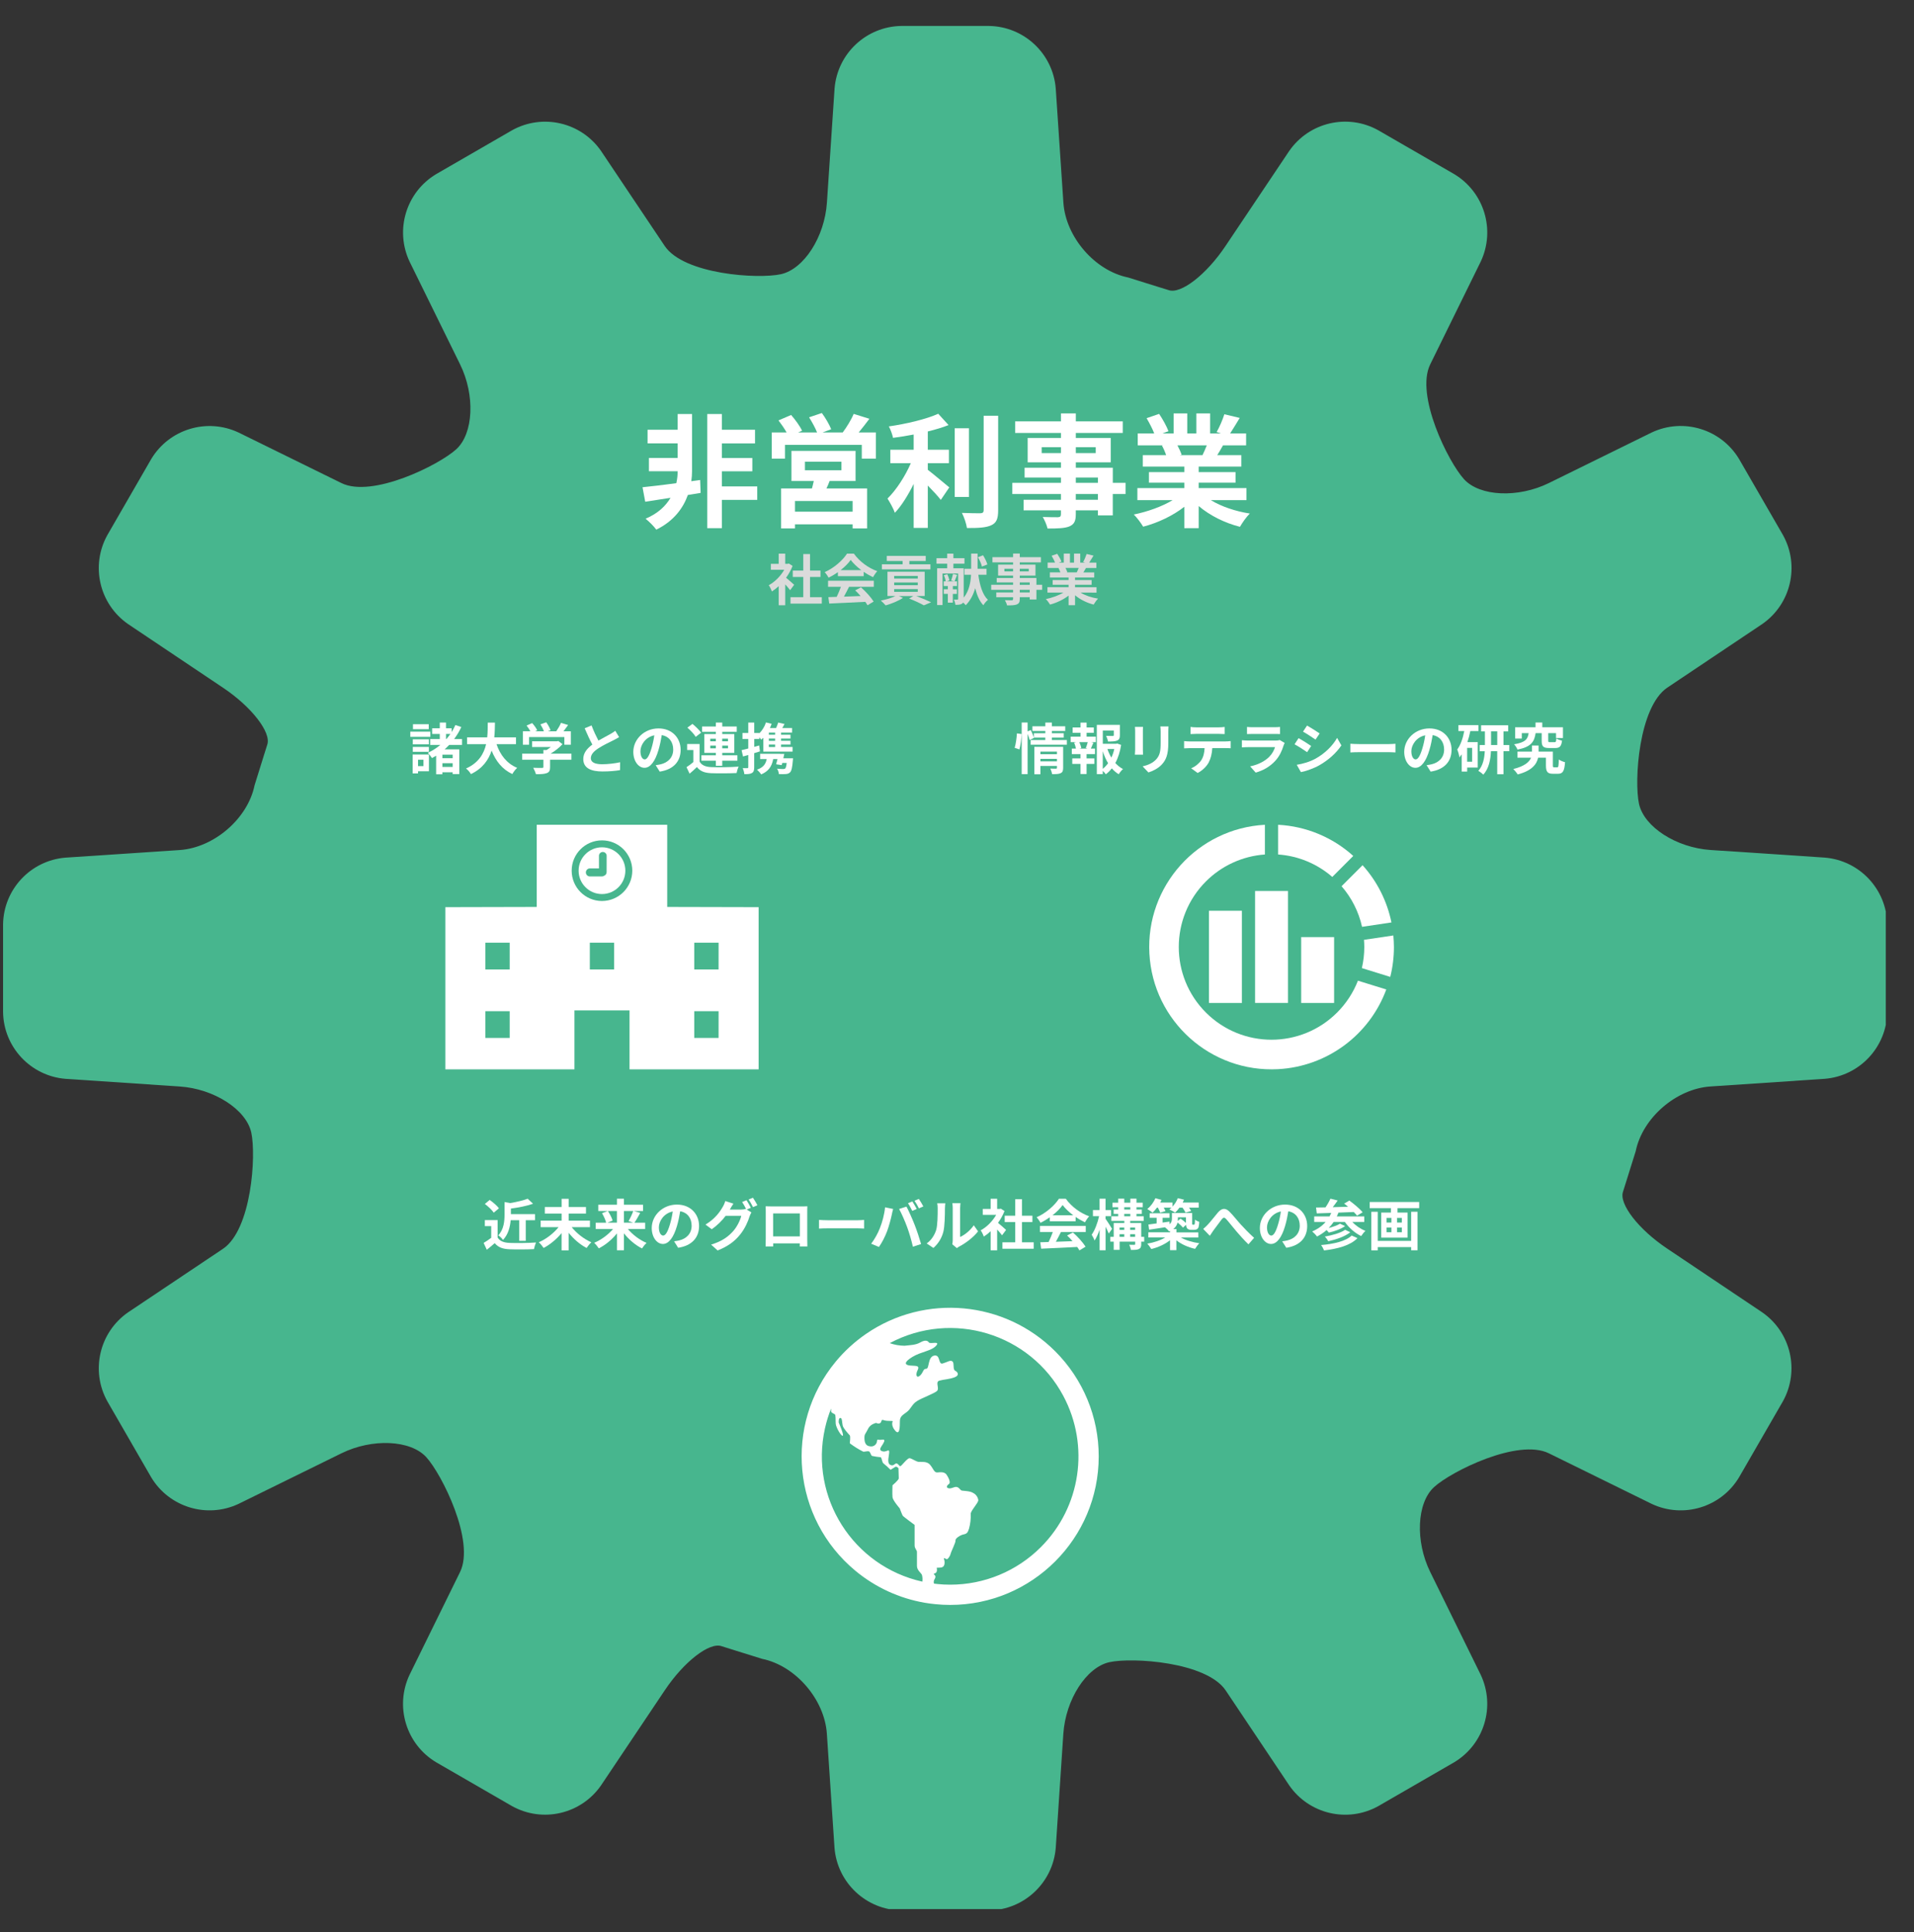 <?xml version="1.0" encoding="utf-8"?>
<!-- Generator: Adobe Illustrator 26.0.3, SVG Export Plug-In . SVG Version: 6.00 Build 0)  -->
<svg version="1.1" id="レイヤー_1" xmlns="http://www.w3.org/2000/svg" xmlns:xlink="http://www.w3.org/1999/xlink" x="0px"
	 y="0px" viewBox="0 0 623.18 628.95" style="enable-background:new 0 0 623.18 628.95;" xml:space="preserve">
<rect x="0" y="0" width="623.18" height="628.95" fill="#333333" stroke="none"/>
<style type="text/css">
	.st0{clip-path:url(#SVGID_00000137853835061954933090000002656924339033301417_);}
	.st1{fill:#47B68E;}
	.st2{enable-background:new    ;}
	.st3{fill:#FFFFFF;}
	.st4{fill:#DBDBDB;}
	.st5{clip-path:url(#SVGID_00000142143050203842112980000017363794558607756966_);}
	.st6{clip-path:url(#SVGID_00000007387810415293160960000009432688970477633210_);}
	.st7{clip-path:url(#SVGID_00000038408486772723273050000018075092149292752037_);}
</style>
<g id="グループ_131">
	<g>
		<defs>
			<rect id="SVGID_1_" x="1" y="8.45" width="613" height="613"/>
		</defs>
		<clipPath id="SVGID_00000061444611653075901810000018308413898769107117_">
			<use xlink:href="#SVGID_1_"  style="overflow:visible;"/>
		</clipPath>
		<g id="グループ_129" style="clip-path:url(#SVGID_00000061444611653075901810000018308413898769107117_);">
			<path id="パス_539" class="st1" d="M532.57,374.75c2.21-10.86,13.18-20.35,24.38-21.08l37.18-2.49
				c11.36-0.93,20.16-10.34,20.33-21.74v-28.53c-0.17-11.4-8.97-20.8-20.33-21.74l-37.14-2.47c-11.2-0.75-21.68-7.49-23.34-15
				c-1.65-7.49-0.09-31.6,9.21-37.86l30.91-20.7c9.36-6.49,12.28-19.02,6.74-28.98l-14.27-24.71c-5.86-9.78-18.19-13.53-28.49-8.65
				l-33.44,16.44c-10.04,4.94-22.5,4.38-27.63-1.24c-5.15-5.62-15.95-27.37-11.01-37.4l16.44-33.44
				c4.87-10.31,1.13-22.63-8.65-28.49L448.74,42.4c-9.96-5.54-22.49-2.62-28.98,6.74l-20.74,30.93
				c-6.23,9.32-14.58,15.8-18.55,14.36l-3.69-1.14l-9.47-2.96c-10.86-2.21-20.33-13.2-21.08-24.37l-2.49-37.18
				c-0.93-11.36-10.34-20.16-21.74-20.33h-28.53c-11.4,0.17-20.8,8.97-21.74,20.33l-2.49,37.14c-0.73,11.2-7.49,21.68-14.98,23.34
				c-7.49,1.65-31.6,0.09-37.85-9.21L195.7,49.15c-6.49-9.36-19.02-12.28-28.98-6.74l-24.71,14.27
				c-9.78,5.86-13.52,18.18-8.65,28.49l16.44,33.44c4.94,10.04,4.38,22.49-1.24,27.63c-5.63,5.15-27.37,15.95-37.4,11.01
				L77.7,140.81c-10.3-4.87-22.62-1.13-28.48,8.65l-14.26,24.71c-5.54,9.96-2.62,22.49,6.74,28.98l30.93,20.73
				c9.32,6.23,15.78,14.6,14.38,18.55l-1.16,3.69l-2.96,9.49c-2.21,10.86-13.2,20.33-24.38,21.1l-37.18,2.47
				C9.97,280.1,1.16,289.51,1,300.91v28.54c0.16,11.4,8.97,20.81,20.33,21.74l37.14,2.49c11.2,0.73,21.68,7.47,23.34,14.98
				c1.65,7.49,0.09,31.6-9.21,37.86L41.7,427.2c-9.36,6.49-12.28,19.02-6.74,28.98l14.26,24.71c5.86,9.77,18.17,13.51,28.47,8.65
				l33.46-16.44c10.04-4.94,22.49-4.38,27.63,1.23c5.13,5.62,15.95,27.37,11.01,37.4l-16.44,33.45c-4.87,10.3-1.13,22.62,8.65,28.48
				l24.71,14.27c9.96,5.54,22.49,2.62,28.98-6.74l20.74-30.93c6.22-9.32,14.57-15.8,18.53-14.38l3.69,1.16l9.49,2.96
				c10.86,2.21,20.33,13.18,21.08,24.38l2.49,37.18c0.93,11.36,10.34,20.16,21.74,20.33H322c11.4-0.17,20.8-8.97,21.74-20.33
				l2.47-37.14c0.75-11.2,7.49-21.68,15-23.34c7.49-1.65,31.6-0.09,37.86,9.19l20.7,30.93c6.49,9.36,19.02,12.28,28.98,6.74
				l24.71-14.27c9.77-5.86,13.51-18.17,8.65-28.48l-16.44-33.46c-4.94-10.04-4.38-22.48,1.23-27.63s27.37-15.95,37.4-11.01
				l33.44,16.44c10.31,4.88,22.64,1.13,28.49-8.65l14.26-24.71c5.54-9.96,2.62-22.49-6.74-28.98l-30.93-20.74
				c-9.32-6.22-15.78-14.58-14.38-18.53l1.16-3.69L532.57,374.75z"/>
		</g>
	</g>
</g>
<g class="st2">
	<path class="st3" d="M140.11,239.86h-6.52v-1.69h6.52V239.86z M139.66,251.06h-3.55v0.7h-1.76v-6.14h5.31V251.06z M139.64,242.31
		h-5.24v-1.64h5.24V242.31z M134.4,243.14h5.24v1.6h-5.24V243.14z M139.59,237.37h-5.13v-1.62h5.13V237.37z M136.11,247.31v2.07
		h1.76v-2.07H136.11z M146.25,242.49c-0.47,0.5-0.97,0.99-1.48,1.44h4.77v8.05h-2.16v-0.58h-3.35v0.65H142V246
		c-0.45,0.27-0.9,0.54-1.35,0.77c-0.27-0.43-0.95-1.28-1.35-1.71c1.48-0.67,2.84-1.55,4.07-2.57h-3.31v-1.91h3.13v-1.66h-2.48v-1.85
		h2.48v-1.85h2.02v1.85h1.84v1.24c0.47-0.72,0.86-1.49,1.22-2.29l1.93,0.65c-0.65,1.4-1.44,2.7-2.34,3.91h2.57v1.91H146.25z
		 M147.39,245.67h-3.35v1.15h3.35V245.67z M147.39,249.65v-1.21h-3.35v1.21H147.39z M145.21,240.58h0.13
		c0.47-0.52,0.9-1.08,1.3-1.66h-1.42V240.58z"/>
	<path class="st3" d="M161.66,242.24c1.19,3.51,3.37,6.34,6.73,7.71c-0.54,0.45-1.24,1.4-1.58,2.02c-3.26-1.53-5.35-4.16-6.75-7.63
		c-0.97,3.01-2.92,5.82-6.73,7.65c-0.34-0.59-0.97-1.37-1.6-1.82c4.12-1.84,5.83-4.83,6.54-7.92h-6.19v-2.21h6.55
		c0.18-1.69,0.16-3.33,0.18-4.81h2.34c-0.02,1.48-0.04,3.13-0.22,4.81H168v2.21H161.66z"/>
	<path class="st3" d="M186.03,247.31h-6.93v2.39c0,1.12-0.23,1.67-1.12,1.98c-0.85,0.31-1.96,0.34-3.49,0.34
		c-0.14-0.61-0.56-1.51-0.88-2.09c1.15,0.05,2.48,0.05,2.84,0.04c0.38,0,0.47-0.07,0.47-0.32v-2.34h-6.91v-1.98h6.91v-1.17h1.03
		c0.47-0.29,0.95-0.63,1.39-0.99h-6.1v-1.85h8.08l0.47-0.11l1.35,1.04c-1.01,1.1-2.41,2.23-3.87,3.08h6.77V247.31z M172.26,242.42
		h-2.02v-4.38h2.45c-0.32-0.59-0.81-1.3-1.24-1.85l1.82-0.81c0.63,0.7,1.35,1.66,1.64,2.36l-0.65,0.31h2.83
		c-0.25-0.7-0.7-1.57-1.13-2.25l1.89-0.68c0.58,0.77,1.17,1.87,1.4,2.59l-0.86,0.34h2.72c0.59-0.85,1.21-1.89,1.55-2.74l2.32,0.7
		c-0.49,0.7-1.01,1.4-1.51,2.04h2.39v4.38h-2.11v-2.49h-11.49V242.42z"/>
</g>
<g class="st2">
	<path class="st3" d="M201.58,239.97c-0.54,0.32-1.12,0.63-1.76,0.96c-1.12,0.56-3.35,1.6-4.97,2.65c-1.49,0.97-2.48,2-2.48,3.24
		c0,1.28,1.24,1.96,3.71,1.96c1.84,0,4.25-0.29,5.83-0.65l-0.04,2.57c-1.51,0.25-3.4,0.43-5.73,0.43c-3.55,0-6.23-0.99-6.23-4.05
		c0-1.98,1.24-3.44,2.95-4.7c-0.83-1.53-1.69-3.42-2.5-5.31l2.25-0.92c0.68,1.85,1.51,3.56,2.23,4.93c1.46-0.85,3.01-1.64,3.85-2.11
		c0.67-0.4,1.19-0.7,1.64-1.08L201.58,239.97z"/>
	<path class="st3" d="M213.48,249.08c0.68-0.09,1.19-0.18,1.66-0.29c2.29-0.54,4.05-2.18,4.05-4.77c0-2.47-1.33-4.3-3.73-4.72
		c-0.25,1.51-0.56,3.17-1.06,4.84c-1.06,3.6-2.61,5.8-4.56,5.8c-1.96,0-3.64-2.18-3.64-5.19c0-4.11,3.58-7.63,8.21-7.63
		c4.41,0,7.2,3.08,7.2,6.97c0,3.75-2.3,6.41-6.81,7.09L213.48,249.08z M212.09,243.68c0.41-1.31,0.74-2.85,0.95-4.32
		c-2.95,0.61-4.52,3.21-4.52,5.17c0,1.8,0.72,2.68,1.39,2.68C210.65,247.21,211.37,246.09,212.09,243.68z"/>
</g>
<g class="st2">
	<path class="st3" d="M227.79,247.93c0.7,1.21,1.96,1.71,3.8,1.78c2.16,0.09,6.41,0.04,8.9-0.16c-0.25,0.5-0.56,1.49-0.67,2.09
		c-2.23,0.11-6.05,0.14-8.25,0.05c-2.14-0.09-3.58-0.61-4.66-2c-0.72,0.7-1.46,1.39-2.38,2.16l-1.01-2.12
		c0.7-0.45,1.51-1.04,2.23-1.66v-3.92h-2.02v-1.96h4.05V247.93z M226.51,239.86c-0.5-0.88-1.69-2.12-2.7-2.99l1.64-1.22
		c1.01,0.81,2.25,2,2.83,2.86L226.51,239.86z M233.07,247.62h-4.7v-1.75h4.7v-0.79h-3.76v-6.12h3.76v-0.74h-4.48v-1.73h4.48v-1.28
		h2.09v1.28h4.72v1.73h-4.72v0.74h3.92v6.12h-3.92v0.79h4.93v1.75h-4.93v1.67h-2.09V247.62z M231.25,241.32h1.82v-0.86h-1.82V241.32
		z M233.07,243.6v-0.9h-1.82v0.9H233.07z M235.15,240.45v0.86h1.87v-0.86H235.15z M237.03,242.7h-1.87v0.9h1.87V242.7z"/>
	<path class="st3" d="M247.43,244.59c-0.61,0.2-1.24,0.4-1.87,0.58v4.57c0,0.99-0.16,1.53-0.7,1.87c-0.56,0.34-1.31,0.41-2.5,0.4
		c-0.05-0.52-0.29-1.4-0.52-1.98c0.63,0.04,1.26,0.04,1.48,0.02c0.22,0,0.31-0.07,0.31-0.31v-3.98c-0.59,0.18-1.17,0.34-1.71,0.49
		l-0.47-2.05c0.61-0.14,1.37-0.32,2.18-0.54v-3.1h-1.89v-1.96h1.89v-3.38h1.94v3.38h1.64v0.14c0.95-0.96,1.75-2.21,2.18-3.57
		l1.84,0.45c-0.16,0.47-0.34,0.92-0.56,1.37h2.02c0.27-0.59,0.52-1.26,0.68-1.78l2.07,0.47c-0.25,0.45-0.5,0.9-0.74,1.31h3.19v1.48
		h-3.58v0.7h3.06v1.24h-3.06v0.74h3.06v1.22h-3.06v0.79h3.75v1.5h-9.54v-4.5c-0.22,0.22-0.43,0.43-0.65,0.61
		c-0.14-0.2-0.4-0.49-0.65-0.77v0.56h-1.64v2.56l1.6-0.45L247.43,244.59z M258.21,246.83c0,0-0.02,0.49-0.07,0.76
		c-0.18,2.27-0.43,3.35-0.9,3.82c-0.4,0.38-0.81,0.52-1.39,0.56c-0.49,0.05-1.37,0.05-2.25,0.02c-0.04-0.56-0.27-1.28-0.59-1.76
		c0.83,0.09,1.64,0.11,2,0.11c0.29,0,0.49-0.04,0.63-0.16c0.22-0.2,0.38-0.74,0.5-1.82h-1.44c-0.05,0.25-0.13,0.49-0.18,0.7
		l-1.82-0.27c0.14-0.49,0.31-1.08,0.45-1.69h-1.4c-0.47,2.54-1.66,4.03-3.92,4.99c-0.23-0.41-0.94-1.19-1.35-1.55
		c1.85-0.63,2.83-1.69,3.15-3.44h-2.14v-1.71h6.5v0.02h1.37c-0.09,0.47-0.2,0.95-0.31,1.44H258.21z M252.38,238.47h-2.05v0.7h2.05
		V238.47z M252.38,240.42h-2.05v0.74h2.05V240.42z M252.38,242.38h-2.05v0.79h2.05V242.38z"/>
</g>
<g class="st2">
	<path class="st3" d="M330.36,243.44c0.38-1.22,0.65-3.24,0.74-4.7l1.51,0.2c-0.04,1.5-0.32,3.64-0.7,5.02L330.36,243.44z
		 M347.36,240.89v1.53h-11.79v-1.53h4.77v-0.77h-3.73l0.04,0.09l-1.4,0.68c-0.13-0.52-0.38-1.28-0.67-1.98V252h-1.93v-16.8h1.93
		v2.88l1.03-0.43c0.38,0.77,0.79,1.78,1.01,2.45v-1.42h3.73v-0.72h-4.21v-1.53h4.21v-1.22h2.12v1.22h4.36v1.53h-4.36v0.72h3.87v1.44
		h-3.87v0.77H347.36z M346.15,249.96c0,0.94-0.18,1.44-0.83,1.73c-0.63,0.31-1.53,0.31-2.77,0.31c-0.07-0.52-0.32-1.3-0.58-1.82
		c0.74,0.05,1.58,0.04,1.82,0.04c0.25,0,0.34-0.07,0.34-0.29v-0.59h-5.38v2.7h-1.98v-8.93h9.38V249.96z M338.75,244.67v0.85h5.38
		v-0.85H338.75z M344.13,247.85v-0.83h-5.38v0.83H344.13z"/>
	<path class="st3" d="M353.78,239.8h3.01v1.8h-1.49l0.7,0.18c-0.31,0.67-0.58,1.37-0.83,1.91h1.35v1.8h-2.74v1.39h2.54v1.8h-2.54
		v3.28h-1.98v-3.28h-2.68v-1.8h2.68v-1.39h-2.83v-1.8h1.35c-0.11-0.58-0.34-1.33-0.59-1.93l0.65-0.16h-1.78v-1.8h3.21v-1.24h-2.57
		v-1.76h2.57v-1.57h1.98v1.57h2.34v1.76h-2.34V239.8z M353.53,243.53c0.2-0.54,0.47-1.31,0.63-1.93h-2.74
		c0.31,0.65,0.56,1.42,0.63,1.93l-0.58,0.16h2.63L353.53,243.53z M365.03,242.49c-0.34,2.18-0.97,4.2-1.89,5.89
		c0.74,0.81,1.57,1.49,2.5,1.96c-0.47,0.4-1.08,1.15-1.39,1.69c-0.85-0.5-1.58-1.15-2.25-1.91c-0.58,0.74-1.22,1.39-1.96,1.93
		c-0.23-0.36-0.61-0.77-0.99-1.12V252h-1.94v-16.04h7.51v3.38c0,0.92-0.2,1.44-0.9,1.73c-0.68,0.29-1.66,0.31-2.97,0.31
		c-0.09-0.58-0.36-1.31-0.61-1.84c0.88,0.04,1.87,0.04,2.14,0.04c0.27-0.02,0.36-0.07,0.36-0.27v-1.48h-3.58v4.3h4.34l0.36-0.09
		L365.03,242.49z M359.05,250.28c0.65-0.52,1.22-1.13,1.73-1.84c-0.7-1.15-1.28-2.47-1.73-3.89V250.28z M360.57,243.82
		c0.32,0.99,0.76,1.93,1.28,2.79c0.41-0.86,0.74-1.82,0.95-2.79H360.57z"/>
</g>
<g class="st2">
	<path class="st3" d="M372.16,236.64c-0.04,0.4-0.05,0.79-0.05,1.37v6.09c0,0.45,0.02,1.15,0.05,1.57h-2.66
		c0.02-0.34,0.09-1.04,0.09-1.58V238c0-0.34-0.02-0.97-0.07-1.37H372.16z M380.46,236.47c-0.04,0.5-0.07,1.08-0.07,1.8v3.57
		c0,3.87-0.76,5.53-2.09,7c-1.19,1.31-3.06,2.2-4.38,2.61l-1.89-1.98c1.8-0.41,3.31-1.1,4.41-2.27c1.22-1.35,1.46-2.7,1.46-5.51
		v-3.42c0-0.72-0.04-1.3-0.11-1.8H380.46z"/>
	<path class="st3" d="M399.05,241.35c0.38,0,1.15-0.04,1.64-0.11v2.34c-0.45-0.04-1.13-0.05-1.64-0.05h-4.34
		c-0.11,1.85-0.5,3.37-1.15,4.63c-0.63,1.24-2.02,2.65-3.62,3.46l-2.11-1.53c1.28-0.49,2.54-1.53,3.26-2.57
		c0.74-1.12,1.04-2.47,1.12-3.98h-4.95c-0.52,0-1.22,0.04-1.73,0.07v-2.36c0.54,0.05,1.17,0.11,1.73,0.11H399.05z M389.56,238.89
		c-0.63,0-1.39,0.04-1.93,0.07v-2.32c0.58,0.09,1.31,0.13,1.91,0.13h7.24c0.61,0,1.33-0.04,1.95-0.13v2.32
		c-0.63-0.04-1.31-0.07-1.95-0.07H389.56z"/>
	<path class="st3" d="M418.28,241.86c-0.13,0.23-0.27,0.56-0.34,0.76c-0.54,1.75-1.31,3.49-2.67,4.99
		c-1.82,2.02-4.12,3.24-6.43,3.89l-1.8-2.03c2.72-0.56,4.88-1.75,6.25-3.15c0.97-0.99,1.53-2.11,1.85-3.11h-8.7
		c-0.43,0-1.33,0.02-2.09,0.09v-2.34c0.76,0.07,1.53,0.11,2.09,0.11h8.91c0.58,0,1.06-0.07,1.31-0.18L418.28,241.86z M406.01,236.64
		c0.5,0.07,1.26,0.09,1.87,0.09h6.93c0.56,0,1.44-0.02,1.95-0.09v2.32c-0.49-0.04-1.33-0.05-1.98-0.05h-6.9
		c-0.58,0-1.35,0.02-1.87,0.05V236.64z"/>
	<path class="st3" d="M426.9,242.83l-1.31,2.02c-1.03-0.7-2.88-1.93-4.1-2.56l1.31-2C424,240.94,425.98,242.18,426.9,242.83z
		 M428.35,246.95c3.06-1.71,5.56-4.18,7-6.75l1.39,2.45c-1.67,2.48-4.21,4.77-7.17,6.46c-1.84,1.04-4.41,1.94-6.01,2.23l-1.35-2.38
		C424.23,248.63,426.39,248.02,428.35,246.95z M429.67,238.76l-1.35,2c-1.01-0.7-2.88-1.93-4.07-2.59l1.31-1.98
		C426.75,236.85,428.73,238.11,429.67,238.76z"/>
	<path class="st3" d="M439.66,242.11c0.65,0.05,1.96,0.11,2.9,0.11h9.67c0.83,0,1.64-0.07,2.11-0.11v2.83
		c-0.43-0.02-1.35-0.09-2.11-0.09h-9.67c-1.03,0-2.23,0.04-2.9,0.09V242.11z"/>
	<path class="st3" d="M464.48,249.08c0.68-0.09,1.19-0.18,1.66-0.29c2.29-0.54,4.05-2.18,4.05-4.77c0-2.47-1.33-4.3-3.73-4.72
		c-0.25,1.51-0.56,3.17-1.06,4.84c-1.06,3.6-2.61,5.8-4.56,5.8c-1.96,0-3.64-2.18-3.64-5.19c0-4.11,3.58-7.63,8.21-7.63
		c4.41,0,7.2,3.08,7.2,6.97c0,3.75-2.3,6.41-6.81,7.09L464.48,249.08z M463.09,243.68c0.41-1.31,0.74-2.85,0.95-4.32
		c-2.95,0.61-4.52,3.21-4.52,5.17c0,1.8,0.72,2.68,1.39,2.68C461.65,247.21,462.37,246.09,463.09,243.68z"/>
</g>
<g class="st2">
	<path class="st3" d="M478.72,237.99c-0.23,1.21-0.56,2.43-0.95,3.58h3.37v8.28h-3.44v1.31h-1.78v-5.6
		c-0.23,0.34-0.49,0.68-0.74,0.99c-0.07-0.58-0.43-1.95-0.72-2.56c1.1-1.48,1.84-3.65,2.29-6.01h-1.91v-1.94h6.54v1.94H478.72z
		 M479.31,243.46h-1.62v4.5h1.62V243.46z M491.41,244.54h-1.89v7.49h-2.04v-7.49h-2.05c-0.11,2.65-0.63,5.65-2.49,7.62
		c-0.36-0.38-1.13-0.97-1.62-1.24c1.55-1.67,2-4.18,2.11-6.37h-1.67v-2.02h1.71v-4.45h-1.24v-1.98h8.82v1.98h-1.53v4.45h1.89V244.54
		z M487.49,242.52v-4.45h-2.02v4.45H487.49z"/>
	<path class="st3" d="M507.02,249.78c0.38,0,0.45-0.31,0.52-2.56c0.43,0.38,1.44,0.74,2.02,0.9c-0.2,2.97-0.76,3.76-2.3,3.76h-1.62
		c-1.76,0-2.3-0.61-2.3-2.72v-2.52h-2.54c-0.45,2.09-1.98,4.25-6.66,5.46c-0.31-0.54-0.97-1.3-1.42-1.76
		c3.75-0.94,5.22-2.32,5.78-3.69h-4.43v-1.98h4.72v-1.98h2.16v1.98h4.65v4.48c0,0.56,0.07,0.63,0.45,0.63H507.02z M499.98,238.65
		c-0.4,2.77-1.42,4.48-5.91,5.37c-0.18-0.54-0.7-1.33-1.1-1.73c3.73-0.61,4.47-1.73,4.74-3.64h-2.23v1.76h-2.16v-3.67h6.63v-1.55
		h2.2v1.55h6.73v3.51h-2.25v-1.6h-2.54v2.41c0,0.49,0.07,0.54,0.61,0.54h1.44c0.43,0,0.52-0.16,0.59-1.22
		c0.4,0.29,1.28,0.61,1.85,0.74c-0.23,1.87-0.79,2.38-2.21,2.38h-2.02c-1.96,0-2.39-0.59-2.39-2.39v-2.45H499.98z"/>
</g>
<g class="st2">
	<path class="st4" d="M257.26,192.12c-0.38-0.5-0.99-1.22-1.6-1.89v6.79h-2.12v-6.21c-0.72,0.67-1.48,1.26-2.23,1.73
		c-0.18-0.58-0.68-1.62-1.01-2.03c1.96-1.06,3.85-2.95,5.04-5.04h-4.36v-1.93h2.56v-3.31h2.12v3.31h0.81l0.38-0.09l1.21,0.77
		c-0.54,1.37-1.26,2.67-2.12,3.85c0.86,0.7,2.25,1.94,2.63,2.3L257.26,192.12z M267.57,194.4v2.09h-10.19v-2.09h4.16v-6.59h-3.42
		v-2.07h3.42v-5.38h2.2v5.38h3.4v2.07h-3.4v6.59H267.57z"/>
	<path class="st4" d="M272.81,186.25c-0.95,0.68-2,1.3-3.04,1.8c-0.25-0.52-0.81-1.33-1.26-1.8c3.08-1.35,5.92-3.91,7.27-6.03h2.23
		c1.91,2.65,4.77,4.7,7.62,5.71c-0.54,0.56-1.01,1.33-1.39,1.96c-0.99-0.47-2.03-1.06-3.02-1.75v1.42h-8.41V186.25z M269.62,189.05
		h14.89v1.98h-8.07c-0.52,1.06-1.12,2.18-1.66,3.19c1.73-0.05,3.58-0.13,5.42-0.2c-0.56-0.65-1.17-1.3-1.76-1.84l1.89-0.99
		c1.6,1.4,3.28,3.28,4.12,4.63l-2,1.21c-0.18-0.34-0.43-0.72-0.72-1.12c-4.23,0.23-8.68,0.41-11.74,0.56l-0.29-2.09l2.72-0.09
		c0.49-1.01,0.99-2.2,1.37-3.26h-4.18V189.05z M280.44,185.6c-1.39-1.04-2.63-2.21-3.46-3.33c-0.77,1.1-1.93,2.27-3.3,3.33H280.44z"
		/>
	<path class="st4" d="M298.33,194.02c1.76,0.65,3.67,1.48,4.84,2.04l-2.38,0.99c-1.06-0.61-2.93-1.49-4.79-2.21l1.37-0.81h-4.72
		l1.35,0.59c-1.49,1.01-3.8,1.93-5.64,2.45c-0.36-0.43-1.12-1.19-1.57-1.57c1.66-0.31,3.48-0.86,4.74-1.48h-2.58v-7.92h12.12v7.92
		H298.33z M302.94,185.35h-15.81v-1.66h6.75v-1.08h-5.15v-1.66h12.68v1.66h-5.33v1.08h6.86V185.35z M291.13,188.33h7.69v-0.85h-7.69
		V188.33z M291.13,190.5h7.69v-0.88h-7.69V190.5z M291.13,192.66h7.69v-0.88h-7.69V192.66z"/>
	<path class="st4" d="M318.53,187.09c0.47,3.42,1.37,6.52,3.13,8.17c-0.49,0.38-1.17,1.19-1.49,1.76c-1.28-1.35-2.09-3.28-2.65-5.56
		c-0.56,1.98-1.49,3.93-3.08,5.55c-0.2-0.25-0.52-0.58-0.86-0.88c-0.09,0.18-0.23,0.32-0.43,0.43c-0.5,0.29-1.15,0.32-2.09,0.32
		c-0.04-0.49-0.25-1.24-0.47-1.71c0.47,0.04,0.97,0.04,1.15,0.02c0.16,0,0.22-0.05,0.22-0.23v-8.28h-5.08v10.28h-1.76v-11.97h3.28
		v-1.49h-3.48v-1.8h3.48v-1.48h2.02v1.48h3.6v1.8h-3.6v1.49h3.35v9.56c1.8-2.23,2.27-5.06,2.39-7.45h-2.16v-1.96h2.2v-4.93h2.09
		v4.93h2.9v1.96H318.53z M310.23,193.32v2.86h-1.62v-2.86h-1.33v-1.49h1.33v-1.06h-1.35v-1.53h0.67c-0.07-0.56-0.32-1.37-0.61-2
		l1.12-0.32c0.29,0.61,0.59,1.49,0.67,2.03l-0.88,0.29h2.48l-1.03-0.25c0.22-0.63,0.49-1.55,0.61-2.16l1.35,0.31
		c-0.32,0.77-0.63,1.57-0.86,2.11h0.81v1.53h-1.35v1.06h1.31v1.49H310.23z M319.7,184.43c-0.16-0.81-0.72-2.09-1.3-3.04l1.67-0.63
		c0.59,0.94,1.19,2.14,1.41,2.99L319.7,184.43z"/>
	<path class="st4" d="M339.32,192.01h-1.87v3.13h-2.18v-0.74h-3.24v0.56c0,1.06-0.25,1.49-0.95,1.8c-0.68,0.27-1.66,0.31-3.19,0.31
		c-0.11-0.5-0.43-1.24-0.7-1.69c0.86,0.04,1.93,0.04,2.21,0.04c0.34-0.02,0.45-0.13,0.45-0.45v-0.56h-5.47v-1.55h5.47v-0.85h-7.13
		v-1.64h7.13v-0.77h-5.33v-1.44h5.33v-0.79h-4.88v-3.57h4.88v-0.74h-6.72v-1.69h6.72v-1.17h2.18v1.17h6.88v1.69h-6.88v0.74h5.11
		v3.57h-5.11v0.79h5.42v2.21h1.87V192.01z M329.85,186.01v-0.86h-2.83v0.86H329.85z M332.03,185.15v0.86h2.92v-0.86H332.03z
		 M332.03,190.37h3.24v-0.77h-3.24V190.37z M335.27,192.01h-3.24v0.85h3.24V192.01z"/>
	<path class="st4" d="M351.81,192.91c1.53,0.94,3.62,1.64,5.71,1.96c-0.49,0.47-1.12,1.37-1.44,1.94c-2.21-0.56-4.39-1.64-6.05-3.04
		v3.24h-2.11v-3.13c-1.67,1.31-3.89,2.36-6.03,2.92c-0.31-0.52-0.92-1.35-1.37-1.78c2.02-0.42,4.14-1.17,5.69-2.11h-5.17v-1.76h6.88
		v-0.79h-5.19v-1.55h5.19v-0.81h-6.09v-1.67h3.42c-0.14-0.45-0.38-0.99-0.61-1.4l0.22-0.04h-3.76v-1.75h2.41
		c-0.25-0.68-0.72-1.55-1.12-2.23l1.84-0.63c0.52,0.77,1.12,1.84,1.37,2.54l-0.88,0.32h1.64v-2.94h2v2.94h1.33v-2.94h2.02v2.94h1.6
		l-0.65-0.2c0.43-0.74,0.88-1.82,1.13-2.61l2.25,0.54c-0.5,0.83-0.99,1.64-1.41,2.27h2.34v1.75h-3.38
		c-0.29,0.52-0.58,1.01-0.85,1.44h3.53v1.67h-6.25v0.81h5.4v1.55h-5.4v0.79h7v1.76H351.81z M346.91,184.88
		c0.25,0.47,0.49,0.99,0.61,1.39l-0.31,0.05h3.37c0.22-0.43,0.43-0.95,0.63-1.44H346.91z"/>
</g>
<g class="st2">
	<path class="st3" d="M162.01,402.84c0.74,1.21,2.09,1.69,3.96,1.76c2.11,0.09,6.16,0.04,8.55-0.14c-0.23,0.5-0.56,1.55-0.67,2.16
		c-2.16,0.11-5.78,0.14-7.92,0.05c-2.21-0.09-3.69-0.59-4.86-2c-0.79,0.7-1.58,1.4-2.57,2.16l-1.04-2.23
		c0.77-0.45,1.67-1.04,2.47-1.66v-3.8h-2.07v-1.96h4.16V402.84z M160.76,394.75c-0.56-0.86-1.84-2.05-2.9-2.84l1.58-1.3
		c1.08,0.76,2.39,1.87,3.01,2.72L160.76,394.75z M166.27,397.2c-0.18,2.12-0.77,4.64-2.5,6.43c-0.29-0.47-1.04-1.21-1.55-1.48
		c1.84-1.96,2.05-4.66,2.05-6.75v-4.11l1.84,0.34c2.12-0.36,4.3-0.86,5.69-1.42l1.76,1.64c-2.09,0.74-4.77,1.24-7.22,1.57v1.8h7.85
		v1.98h-3.01v6.72h-2.12v-6.72H166.27z"/>
	<path class="st3" d="M186.13,399.45c1.57,2,4.02,3.91,6.41,4.95c-0.5,0.43-1.19,1.3-1.55,1.85c-2.12-1.1-4.21-2.9-5.85-4.95v5.73
		h-2.29v-5.62c-1.64,1.98-3.75,3.73-5.85,4.83c-0.36-0.54-1.06-1.4-1.58-1.85c2.41-1.03,4.86-2.93,6.45-4.93h-5.83v-2.12h6.82v-2.3
		h-5.47v-2.12h5.47v-2.68h2.29v2.68h5.64v2.12h-5.64v2.3h6.93v2.12H186.13z"/>
	<path class="st3" d="M204.42,400.06c1.55,1.87,3.85,3.6,6.1,4.54c-0.49,0.43-1.17,1.28-1.49,1.8c-2.16-1.08-4.27-2.88-5.89-4.93
		V407h-2.27v-5.49c-1.64,2.02-3.75,3.78-5.91,4.86c-0.34-0.52-1.01-1.37-1.51-1.8c2.27-0.94,4.59-2.65,6.16-4.5h-5.65v-2.05h3.4
		c-0.2-0.86-0.77-2.12-1.35-3.1l1.85-0.7h-3.06v-2.05h6.07v-1.96h2.27v1.96h6.23v2.05h-2.99l2.07,0.61
		c-0.63,1.17-1.31,2.38-1.89,3.19h3.49v2.05H204.42z M197.93,394.21c0.63,0.97,1.3,2.25,1.53,3.13l-1.71,0.67h3.11v-3.8H197.93z
		 M203.14,394.21v3.8h3.02l-1.51-0.52c0.52-0.88,1.17-2.23,1.53-3.28H203.14z"/>
</g>
<g class="st2">
	<path class="st3" d="M219.48,404.08c0.68-0.09,1.19-0.18,1.66-0.29c2.29-0.54,4.05-2.18,4.05-4.77c0-2.47-1.33-4.3-3.73-4.72
		c-0.25,1.51-0.56,3.17-1.06,4.84c-1.06,3.6-2.61,5.8-4.56,5.8c-1.96,0-3.64-2.18-3.64-5.19c0-4.11,3.58-7.63,8.21-7.63
		c4.41,0,7.2,3.08,7.2,6.97c0,3.75-2.3,6.41-6.81,7.09L219.48,404.08z M218.09,398.68c0.41-1.31,0.74-2.85,0.95-4.32
		c-2.95,0.61-4.52,3.21-4.52,5.17c0,1.8,0.72,2.68,1.39,2.68C216.65,402.21,217.37,401.09,218.09,398.68z"/>
	<path class="st3" d="M243.12,393.73l1.53,0.94c-0.2,0.34-0.45,0.85-0.59,1.28c-0.49,1.62-1.51,4.02-3.15,6.01
		c-1.71,2.11-3.87,3.75-7.26,5.1l-2.12-1.91c3.67-1.1,5.67-2.67,7.26-4.47c1.22-1.39,2.27-3.57,2.56-4.9h-5.08
		c-1.19,1.57-2.75,3.15-4.54,4.36l-2.02-1.51c3.17-1.91,4.74-4.23,5.62-5.78c0.29-0.45,0.65-1.28,0.81-1.89l2.65,0.86
		c-0.43,0.63-0.9,1.44-1.12,1.84l-0.05,0.09h3.62c0.56,0,1.17-0.09,1.57-0.22l0.13,0.07c-0.36-0.72-0.86-1.67-1.31-2.32l1.42-0.58
		c0.45,0.65,1.08,1.8,1.42,2.47L243.12,393.73z M245.15,389.89c0.47,0.67,1.13,1.82,1.46,2.45l-1.44,0.61
		c-0.36-0.76-0.94-1.8-1.44-2.48L245.15,389.89z"/>
	<path class="st3" d="M262.83,403.25c0,0.7,0.04,2.43,0.04,2.5h-2.48l0.02-0.99h-8.68l0.02,0.99h-2.48
		c0.02-0.09,0.05-1.66,0.05-2.52v-8.8c0-0.5,0-1.24-0.04-1.75c0.74,0.02,1.42,0.04,1.91,0.04h9.9c0.45,0,1.13,0,1.78-0.04
		c-0.04,0.54-0.04,1.21-0.04,1.75V403.25z M251.72,395v7.47h8.7V395H251.72z"/>
	<path class="st3" d="M266.66,397.11c0.65,0.05,1.96,0.11,2.9,0.11h9.67c0.83,0,1.64-0.07,2.11-0.11v2.83
		c-0.43-0.02-1.35-0.09-2.11-0.09h-9.67c-1.03,0-2.23,0.04-2.9,0.09V397.11z"/>
	<path class="st3" d="M288.17,393.01l2.63,0.54c-0.16,0.52-0.36,1.4-0.43,1.8c-0.25,1.26-0.92,3.75-1.53,5.42
		c-0.65,1.75-1.71,3.8-2.67,5.15l-2.52-1.06c1.13-1.48,2.2-3.42,2.81-5.01C287.27,397.83,287.95,395.29,288.17,393.01z
		 M292.74,393.55l2.4-0.77c0.74,1.39,1.98,4.16,2.65,5.91c0.65,1.62,1.6,4.5,2.11,6.28l-2.67,0.86c-0.5-2.14-1.15-4.41-1.87-6.36
		C294.67,397.58,293.5,394.91,292.74,393.55z M298.47,393.55l-1.44,0.63c-0.38-0.74-0.92-1.82-1.4-2.5l1.42-0.59
		C297.49,391.74,298.12,392.88,298.47,393.55z M300.63,392.72l-1.44,0.63c-0.36-0.76-0.95-1.8-1.44-2.48l1.42-0.59
		C299.64,390.95,300.3,392.09,300.63,392.72z"/>
	<path class="st3" d="M301.72,404.78c1.58-1.12,2.56-2.77,3.06-4.3c0.5-1.55,0.52-4.95,0.52-7.13c0-0.72-0.05-1.21-0.16-1.64h2.65
		c-0.02,0.07-0.13,0.88-0.13,1.62c0,2.12-0.05,5.92-0.54,7.74c-0.54,2.03-1.66,3.8-3.21,5.17L301.72,404.78z M310.06,405.05
		c0.07-0.34,0.14-0.85,0.14-1.33v-10.5c0-0.81-0.13-1.49-0.14-1.55h2.68c-0.02,0.05-0.13,0.76-0.13,1.57v9.42
		c1.46-0.63,3.24-2.05,4.45-3.8l1.39,1.98c-1.5,1.94-4.09,3.89-6.1,4.92c-0.38,0.2-0.56,0.36-0.79,0.54L310.06,405.05z"/>
</g>
<g class="st2">
	<path class="st3" d="M326.26,402.12c-0.38-0.5-0.99-1.22-1.6-1.89v6.79h-2.12v-6.21c-0.72,0.67-1.48,1.26-2.23,1.73
		c-0.18-0.58-0.68-1.62-1.01-2.03c1.96-1.06,3.85-2.95,5.04-5.04h-4.36v-1.93h2.56v-3.31h2.12v3.31h0.81l0.38-0.09l1.21,0.77
		c-0.54,1.37-1.26,2.67-2.12,3.85c0.86,0.7,2.25,1.94,2.63,2.3L326.26,402.12z M336.57,404.4v2.09h-10.19v-2.09h4.16v-6.59h-3.42
		v-2.07h3.42v-5.38h2.2v5.38h3.4v2.07h-3.4v6.59H336.57z"/>
	<path class="st3" d="M341.81,396.25c-0.96,0.68-2,1.3-3.04,1.8c-0.25-0.52-0.81-1.33-1.26-1.8c3.08-1.35,5.92-3.91,7.27-6.03h2.23
		c1.91,2.65,4.77,4.7,7.62,5.71c-0.54,0.56-1.01,1.33-1.39,1.96c-0.99-0.47-2.03-1.06-3.02-1.75v1.42h-8.41V396.25z M338.62,399.06
		h14.89v1.98h-8.07c-0.52,1.06-1.12,2.18-1.66,3.19c1.73-0.05,3.58-0.13,5.42-0.2c-0.56-0.65-1.17-1.3-1.76-1.84l1.89-0.99
		c1.6,1.4,3.28,3.28,4.12,4.63l-2,1.21c-0.18-0.34-0.43-0.72-0.72-1.12c-4.23,0.23-8.68,0.41-11.74,0.56l-0.29-2.09l2.72-0.09
		c0.49-1.01,0.99-2.2,1.37-3.26h-4.18V399.06z M349.44,395.6c-1.39-1.04-2.63-2.21-3.46-3.33c-0.77,1.1-1.93,2.27-3.29,3.33H349.44z
		"/>
	<path class="st3" d="M361,401.54c-0.23-0.56-0.63-1.4-1.03-2.21V407h-1.95v-6.73c-0.47,1.39-1.03,2.65-1.64,3.55
		c-0.2-0.59-0.63-1.4-0.94-1.89c1.01-1.4,1.96-3.91,2.41-6.03h-2v-1.98h2.16v-3.71h1.95v3.71h1.8v1.98h-1.8v0.85
		c0.5,0.7,1.84,2.77,2.12,3.28L361,401.54z M372.54,404.19h-0.97v0.77c0,0.9-0.18,1.35-0.77,1.64c-0.59,0.27-1.44,0.29-2.57,0.29
		c-0.09-0.5-0.32-1.21-0.56-1.69c0.67,0.04,1.4,0.02,1.62,0.02c0.23,0,0.31-0.05,0.31-0.27v-0.76h-5.06v2.68h-1.93v-2.68h-1.1v-1.57
		h1.1v-4.5h3.46v-0.68h-4.23v-1.51h2.23v-0.76h-1.48v-1.44h1.48v-0.74h-1.85v-1.48h1.85v-1.31h1.98v1.31h1.98v-1.31h2v1.31h2.02
		v1.48h-2.02v0.74h1.73v1.44h-1.73v0.76h2.34v1.51h-4.38v0.68h3.58v4.5h0.97V404.19z M364.52,399.6v0.77h1.53v-0.77H364.52z
		 M364.52,402.62h1.53v-0.86h-1.53V402.62z M366.04,393.73h1.98v-0.74h-1.98V393.73z M366.04,395.92h1.98v-0.76h-1.98V395.92z
		 M367.98,399.6v0.77h1.6v-0.77H367.98z M369.58,402.62v-0.86h-1.6v0.86H369.58z"/>
	<path class="st3" d="M376.69,393.13c-0.47,0.63-0.95,1.19-1.42,1.62c-0.4-0.34-1.24-0.92-1.73-1.17c1.08-0.86,2.09-2.2,2.63-3.53
		l2,0.54c-0.13,0.29-0.27,0.58-0.41,0.86h4v1.33c0.72-0.77,1.33-1.75,1.71-2.74l2.03,0.49c-0.13,0.31-0.27,0.61-0.43,0.92h5.22v1.67
		h-3.15c0.29,0.4,0.54,0.79,0.68,1.1l-1.82,0.52c-0.18-0.43-0.58-1.08-0.99-1.62h-0.99c-0.45,0.63-0.94,1.19-1.42,1.62
		c-0.43-0.32-1.37-0.81-1.87-1.03c0.23-0.18,0.47-0.38,0.7-0.59h-2.52c0.23,0.41,0.45,0.83,0.56,1.13l-1.73,0.5
		c-0.13-0.45-0.43-1.08-0.76-1.64H376.69z M384.45,402.82c1.55,0.9,3.85,1.58,6.03,1.89c-0.45,0.45-1.06,1.3-1.37,1.82
		c-2.18-0.47-4.43-1.46-6.09-2.77v3.21h-2.07v-3.24c-1.64,1.31-3.91,2.34-6.1,2.86c-0.31-0.5-0.88-1.31-1.31-1.75
		c2.11-0.34,4.34-1.08,5.85-2.02h-5.51v-1.67h7.08v-0.45c-0.11,0.05-0.22,0.09-0.34,0.14c-0.23-0.36-0.9-1.03-1.31-1.33
		c-1.87,0.29-3.71,0.56-5.17,0.79l-0.23-1.69c0.76-0.09,1.67-0.22,2.68-0.36v-1.82h-2.27v-1.48h6.46v1.48h-2.25v1.55l2.23-0.32
		l0.05,0.88c0.63-0.58,0.76-1.22,0.76-1.87v-1.8h6.59v3.17c0,0.31-0.02,0.49,0.04,0.54c0.04,0.07,0.09,0.09,0.16,0.09h0.29
		c0.09,0,0.16,0,0.22-0.05c0.05-0.04,0.11-0.14,0.14-0.36c0.04-0.2,0.05-0.67,0.07-1.24c0.32,0.29,0.96,0.58,1.39,0.74
		c-0.05,0.68-0.13,1.42-0.23,1.71c-0.13,0.32-0.32,0.56-0.59,0.7c-0.25,0.13-0.65,0.18-0.95,0.18h-0.88c-0.45,0-0.94-0.13-1.24-0.43
		c-0.23-0.25-0.36-0.54-0.4-1.22l-1.03,0.92c-0.36-0.47-1.08-1.13-1.75-1.67c-0.18,0.77-0.59,1.53-1.39,2.14h1.03v1.08h7.13v1.67
		H384.45z M383.51,396.26v0.45c0,0.25-0.02,0.49-0.04,0.74l0.9-0.77c0.58,0.4,1.28,0.94,1.76,1.4v-1.82H383.51z"/>
</g>
<g class="st2">
	<path class="st3" d="M393.25,398.64c0.83-0.85,2.21-2.68,3.31-3.96c1.24-1.42,2.41-1.55,3.71-0.29c1.21,1.19,2.63,3.03,3.69,4.18
		c1.13,1.24,2.65,2.84,4.36,4.38l-1.84,2.11c-1.28-1.21-2.81-2.92-3.94-4.25c-1.12-1.3-2.43-3.01-3.28-3.94
		c-0.63-0.68-0.96-0.59-1.48,0.05c-0.7,0.9-1.98,2.66-2.74,3.67c-0.41,0.58-0.81,1.22-1.13,1.69l-2.16-2.23
		C392.28,399.61,392.71,399.22,393.25,398.64z"/>
	<path class="st3" d="M417.48,404.08c0.68-0.09,1.19-0.18,1.66-0.29c2.29-0.54,4.05-2.18,4.05-4.77c0-2.47-1.33-4.3-3.73-4.72
		c-0.25,1.51-0.56,3.17-1.06,4.84c-1.06,3.6-2.61,5.8-4.56,5.8c-1.96,0-3.64-2.18-3.64-5.19c0-4.11,3.58-7.63,8.21-7.63
		c4.41,0,7.2,3.08,7.2,6.97c0,3.75-2.3,6.41-6.81,7.09L417.48,404.08z M416.09,398.68c0.41-1.31,0.74-2.85,0.95-4.32
		c-2.95,0.61-4.52,3.21-4.52,5.17c0,1.8,0.72,2.68,1.39,2.68C414.65,402.21,415.37,401.09,416.09,398.68z"/>
</g>
<g class="st2">
	<path class="st3" d="M440.29,397.78c1.15,1.21,2.7,2.29,4.29,2.9c-0.47,0.4-1.06,1.17-1.39,1.69c-2.03-0.97-3.98-2.68-5.31-4.59
		h-3.66c-0.49,0.7-1.01,1.37-1.6,1.96c1.37-0.36,2.83-0.86,3.67-1.4l1.66,0.79c-1.4,0.99-3.51,1.71-5.28,2.11
		c-0.2-0.23-0.47-0.56-0.74-0.83c-0.94,0.83-1.98,1.53-3.12,2.11c-0.31-0.45-1.1-1.28-1.57-1.66c1.73-0.72,3.21-1.76,4.36-3.08
		h-3.71v-1.8h4.99c0.2-0.36,0.38-0.76,0.56-1.15c-1.76,0.07-3.37,0.13-4.72,0.16l-0.23-1.91c0.9-0.02,1.94-0.04,3.08-0.05
		c0.61-0.88,1.22-1.96,1.6-2.83l2.36,0.59c-0.5,0.72-1.06,1.49-1.6,2.18c1.6-0.05,3.29-0.09,4.99-0.14
		c-0.43-0.38-0.86-0.72-1.28-1.03l1.69-0.99c1.48,1.08,3.4,2.68,4.34,3.82l-1.84,1.1c-0.27-0.36-0.63-0.76-1.06-1.19
		c-1.66,0.07-3.37,0.14-4.99,0.2c-0.16,0.43-0.34,0.85-0.54,1.24h8.95v1.8H440.29z M441.98,403.05c-2.34,2.38-6.32,3.44-10.88,4
		c-0.2-0.54-0.59-1.28-0.99-1.75c4.18-0.36,8.07-1.24,9.98-3.1L441.98,403.05z M439.64,401.13c-1.76,1.4-4.56,2.36-7.18,2.92
		c-0.23-0.47-0.7-1.12-1.13-1.51c2.38-0.4,5.2-1.19,6.63-2.21L439.64,401.13z"/>
	<path class="st3" d="M462.07,391.28v2h-7.06v1.44h3.28v8.16h-8.57v-8.16h3.15v-1.44h-6.91v-2H462.07z M459.46,394.46h2.07V407
		h-2.07v-1.04h-10.88v1.06h-2.09v-12.55h2.09v9.47h10.88V394.46z M451.46,397.97h1.57v-1.51h-1.57V397.97z M451.46,401.13h1.57
		v-1.53h-1.57V401.13z M456.43,396.46h-1.57v1.51h1.57V396.46z M456.43,399.6h-1.57v1.53h1.57V399.6z"/>
</g>
<g class="st2">
	<path class="st3" d="M228.12,160.45l-4.16,0.68c-1.48,4.16-4.52,8.48-10.28,11.28c-0.8-1.12-2.32-2.6-3.48-3.56
		c4-1.68,6.56-4.16,8.12-6.8c-3,0.48-5.84,0.92-8.24,1.28l-0.88-4.72c2.88-0.28,6.8-0.76,11-1.32c0.32-1.4,0.44-2.76,0.44-3.84
		v-0.04h-9.36v-4.32h9.36v-4.76h-9.8v-4.44h9.8v-5.12h4.68v18.64c0,1-0.08,2.08-0.24,3.24l2.88-0.4L228.12,160.45z M246.55,162.73
		h-11.52v9.2h-4.76v-37.15h4.76v5.12h10.8v4.44h-10.8v4.76h9.92v4.32h-9.92v4.92h11.52V162.73z"/>
	<path class="st3" d="M285.19,140.77v8.52h-4.6v-4.48h-25v4.48h-4.32v-8.52h4.84c-0.72-1.28-1.72-2.72-2.64-3.92l4.12-1.76
		c1.32,1.52,2.88,3.64,3.56,5.12l-1.28,0.56h6.16c-0.56-1.44-1.64-3.4-2.6-4.92l4.16-1.4c1.16,1.56,2.48,3.84,3.04,5.28l-2.8,1.04
		h6.56c1.28-1.72,2.8-4.16,3.56-6.04l5.12,1.6c-1.16,1.52-2.36,3.12-3.48,4.44H285.19z M270.12,156.57
		c-0.32,0.88-0.68,1.68-1.04,2.44h13.24v13h-4.72v-1.32h-18.76v1.32h-4.52v-13h10.04c0.2-0.8,0.44-1.64,0.6-2.44h-7.28v-9.8h20.88
		v9.8H270.12z M277.6,163.09h-18.76v3.48h18.76V163.09z M262.08,153.09h11.88v-2.8h-11.88V153.09z"/>
	<path class="st3" d="M302.08,152.93c1.96,1.48,5.92,4.88,7,5.72l-2.76,4.08c-0.96-1.24-2.64-3.04-4.24-4.68v13.8h-4.6v-14.32
		c-1.8,3.64-3.92,7.08-6.12,9.4c-0.48-1.4-1.64-3.44-2.4-4.64c2.88-2.8,5.8-7.36,7.6-11.52h-6.68v-4.36h7.6v-4.96
		c-2.28,0.44-4.56,0.8-6.72,1.08c-0.2-1.04-0.8-2.72-1.36-3.72c5.76-0.84,12.2-2.36,16.08-4.12l3.36,3.68
		c-2,0.8-4.32,1.48-6.76,2.08v5.96h6.88v4.36h-6.88V152.93z M315.48,161.77h-4.64v-22.36h4.64V161.77z M324.99,135.33v30.79
		c0,2.76-0.56,4.08-2.2,4.84c-1.64,0.8-4.32,0.96-7.96,0.92c-0.2-1.36-0.92-3.56-1.64-4.92c2.6,0.12,5.16,0.12,6,0.12
		c0.76-0.04,1.08-0.28,1.08-1v-30.75H324.99z"/>
	<path class="st3" d="M366.47,160.81h-4.16v6.96h-4.84v-1.64h-7.2v1.24c0,2.36-0.56,3.32-2.12,4c-1.52,0.6-3.68,0.68-7.08,0.68
		c-0.24-1.12-0.96-2.76-1.56-3.76c1.92,0.08,4.28,0.08,4.92,0.08c0.76-0.04,1-0.28,1-1v-1.24h-12.16v-3.44h12.16v-1.88H329.6v-3.64
		h15.84v-1.72H333.6v-3.2h11.84v-1.76H334.6v-7.92h10.84v-1.64h-14.92v-3.76h14.92v-2.6h4.84v2.6h15.28v3.76h-15.28v1.64h11.36v7.92
		h-11.36v1.76h12.04v4.92h4.16V160.81z M345.44,147.49v-1.92h-6.28v1.92H345.44z M350.28,145.57v1.92h6.48v-1.92H350.28z
		 M350.28,157.17h7.2v-1.72h-7.2V157.17z M357.47,160.81h-7.2v1.88h7.2V160.81z"/>
	<path class="st3" d="M394.24,162.81c3.4,2.08,8.04,3.64,12.68,4.36c-1.08,1.04-2.48,3.04-3.2,4.32c-4.92-1.24-9.76-3.64-13.44-6.76
		v7.2h-4.68v-6.96c-3.72,2.92-8.64,5.24-13.4,6.48c-0.68-1.16-2.04-3-3.04-3.96c4.48-0.92,9.2-2.6,12.64-4.68h-11.48v-3.92h15.28
		v-1.76h-11.52v-3.44h11.52v-1.8h-13.52v-3.72h7.6c-0.32-1-0.84-2.2-1.36-3.12l0.48-0.08h-8.36v-3.88h5.36
		c-0.56-1.52-1.6-3.44-2.48-4.96l4.08-1.4c1.16,1.72,2.48,4.08,3.04,5.64l-1.96,0.72h3.64v-6.52h4.44v6.52h2.96v-6.52H394v6.52h3.56
		l-1.44-0.44c0.96-1.64,1.96-4.04,2.52-5.8l5,1.2c-1.12,1.84-2.2,3.64-3.12,5.04h5.2v3.88h-7.52c-0.64,1.16-1.28,2.24-1.88,3.2h7.84
		v3.72h-13.88v1.8h12v3.44h-12v1.76h15.56v3.92H394.24z M383.36,144.97c0.56,1.04,1.08,2.2,1.36,3.08l-0.68,0.12h7.48
		c0.48-0.96,0.96-2.12,1.4-3.2H383.36z"/>
</g>
<g id="グループ_143" transform="translate(260 417.262)">
	<g>
		<defs>
			<rect id="SVGID_00000023276427195432455810000009292312289285028520_" x="1" y="8.18" width="97" height="97"/>
		</defs>
		<clipPath id="SVGID_00000093898815459804237860000012325566870598033299_">
			<use xlink:href="#SVGID_00000023276427195432455810000009292312289285028520_"  style="overflow:visible;"/>
		</clipPath>
		<g id="グループ_142" style="clip-path:url(#SVGID_00000093898815459804237860000012325566870598033299_);">
			<path id="パス_552" class="st3" d="M44.54,104.94h-0.02l0,0H44.54z"/>
			<path id="パス_553" class="st3" d="M83.57,22.62C67.09,6.14,41.2,3.75,21.98,16.95c-3.69,2.54-7.01,5.57-9.86,9.01l0,0
				C-4.92,46.54-2.05,77.04,18.53,94.08c6.48,5.37,14.25,8.95,22.54,10.39c1.13,0.19,2.28,0.35,3.43,0.46
				c1.61,0.17,3.24,0.25,4.86,0.25c26.71,0,48.37-21.65,48.37-48.37C97.74,43.99,92.64,31.69,83.57,22.62 M40.3,97.6
				C17.77,92.58,3.57,70.24,8.6,47.71c0.49-2.21,1.16-4.37,2-6.47v0.91c0,0.43,0.65,0.65,1.19,0.97c0.39,0.24,0.21,1.94,0.32,3.12
				s1.71,3.98,2.26,3.87s-1.29-4.29-1.29-4.29s-0.11-1.51,0.53-1.51s0.53,1.51,0.76,2.48s1.83,2.68,2.25,3.12s0,2.37,0.11,2.69
				c1.35,1.02,2.79,1.91,4.3,2.68c0.32,0.11,1.29-0.21,1.82-0.11s0.65,1.29,1.08,1.51c0.92,0.2,1.85,0.34,2.79,0.42
				c0.42,0.11,0.42,1.72,0.97,2.05c0.79,0.63,1.55,1.32,2.26,2.04c0,0,1.29-0.76,1.61-0.97s0.97,0.43,0.97,0.43s0.1,2.8,0.1,3.33
				c0,0.53-2.04,2.26-2.04,2.26s-0.11,2.79,0,3.87c0.11,1.08,2.36,3.65,2.36,3.65s0.75,2.04,0.97,2.37s3.87,3,3.87,3v6.66
				c0,1.08,0.76,1.51,0.76,2.15v4.52c0,1.4,1.18,2.15,1.61,2.9C40.36,96.08,40.41,96.85,40.3,97.6 M78.91,86.35
				C71.08,94.2,60.45,98.6,49.37,98.59c-1.4,0-2.79-0.07-4.18-0.21l-0.04-0.01h0.01c-0.35-0.03-0.69-0.08-1.04-0.12
				c-0.07-0.14-0.11-0.29-0.1-0.44c0-0.97,0.43-0.97,0.54-1.72s-1.08-0.96-0.21-1.18s0.75-1.4,0.64-1.72s1.29,0.11,2.04-0.43
				s0.53-2.04,0.32-2.58s0.53,0,0.86,0.11s1.08-0.86,1.29-1.72s1.72-3.76,1.61-4.4s1.51-1.71,2.58-1.93s1.4-0.53,1.83-1.93
				c0.42-1.54,0.6-3.13,0.54-4.73c-0.11-0.97,2.47-3.55,2.47-4.51c-0.15-1.02-0.79-1.91-1.72-2.36c-0.97-0.64-3.12-0.64-3.65-0.75
				s-0.86-1.07-1.72-1.18s-1.61,0.65-2.58,0.43c-0.97-0.21-0.53-0.97,0.11-1.4c0.65-0.43-0.11-2.04-0.76-3.01s-1.93-0.86-3-0.75
				s-1.29-1.18-2.37-2.47s-2.9-0.87-3.76-0.97s-2.15-1.08-2.9-1.19s-2.58,2.48-3,2.58s-0.54-0.65-1.19-0.86s-0.97,1.07-2.15,0.43
				s-0.32-3.01-0.32-4.19s-0.97,0.21-2.26-0.22s-0.43-1.29,0.21-2.36s0.75-1.61-0.42-1.4s-1.4-0.42-1.5,0.43
				c-0.07,1.04-0.98,1.83-2.02,1.75c-0.08-0.01-0.17-0.02-0.25-0.03c-1.61-0.11-1.83-1.61-1.83-2.8s0.32-1.18,1.08-2.68
				c0.4-0.92,1.19-1.63,2.15-1.94c0.75-0.43,0.86,0.1,1.5,0s0.65-0.43,0.87-0.97s0.53,0.11,2.36,0.11s1.22,0.2,1.22,0.2
				s-0.65,1.29,0.86,3.01s1.5-1.5,1.5-3.01s0.65-1.94,2.15-3.01s1.72-2.57,3.43-3.64c1.71-1.07,5.36-2.36,6.43-3.22
				c1.08-0.86-0.65-3.01,0.86-3.43c1.5-0.42,3.22-0.43,4.93-1.08s1.07-1.71,0.21-2.14s-0.21-2.36-0.86-3s-1.71,0.21-3.22,0.64
				s-0.65-3.01-2.78-2.57s-1.5,4.29-2.57,4.29s-0.86,1.07-1.94,2.14s-1.71,0-0.86-1.71s-0.86-1.29-2.57-1.5s-1.93-1.08,0.86-2.79
				s6.22-1.93,7.72-3.64s-1.93-0.43-2.35-1.08c-0.42-0.64-1.29-0.86-2.79,0s-3.22,0.86-5.15,1.08c-1.64-0.02-3.26-0.3-4.8-0.85
				C50.04,9.1,75.35,16.79,86.21,37.15C94.87,53.37,91.91,73.35,78.91,86.35"/>
		</g>
	</g>
</g>
<g id="グループ_145" transform="translate(144 260.037)">
	<g>
		<defs>
			<rect id="SVGID_00000171679298579255456150000006126697597630673563_" x="1" y="8.45" width="102" height="79.62"/>
		</defs>
		<clipPath id="SVGID_00000124873046497090881870000005479176097032528319_">
			<use xlink:href="#SVGID_00000171679298579255456150000006126697597630673563_"  style="overflow:visible;"/>
		</clipPath>
		<g id="グループ_144" style="clip-path:url(#SVGID_00000124873046497090881870000005479176097032528319_);">
			<path id="パス_554" class="st3" d="M73.24,35.2V8.45H30.75V35.2L1,35.27v52.8h42.03v-19.2h17.94v19.2H103v-52.8L73.24,35.2z
				 M21.95,77.84h-7.92v-8.71h7.92V77.84z M21.95,55.54h-7.92v-8.71h7.92V55.54z M55.96,55.54h-7.92v-8.71h7.92L55.96,55.54z
				 M52,33.26c-5.45,0-9.87-4.42-9.87-9.87s4.42-9.87,9.87-9.87c5.45,0,9.87,4.42,9.87,9.87C61.86,28.84,57.45,33.25,52,33.26
				 M89.96,77.84h-7.92v-8.71h7.93L89.96,77.84z M89.96,55.54h-7.92v-8.71h7.93L89.96,55.54z"/>
			<path id="パス_555" class="st3" d="M52,15.78c-4.2,0-7.61,3.41-7.61,7.61S47.8,31.01,52,31c4.2,0,7.61-3.41,7.61-7.61
				C59.61,19.19,56.2,15.78,52,15.78 M53.51,23.88c0,0.53-0.34,1-0.83,1.17c-0.21,0.14-0.47,0.22-0.72,0.22h-3.9
				c-0.72,0-1.31-0.59-1.31-1.31s0.59-1.31,1.31-1.31h2.96V18.5c0.03-0.69,0.61-1.23,1.3-1.2c0.65,0.03,1.17,0.55,1.2,1.2
				L53.51,23.88L53.51,23.88z"/>
		</g>
	</g>
</g>
<g id="グループ_148" transform="translate(373.161 260.037)">
	<rect id="長方形_82" x="20.47" y="36.44" class="st3" width="10.72" height="30.01"/>
	<rect id="長方形_83" x="50.49" y="45.01" class="st3" width="10.72" height="21.44"/>
	<rect id="長方形_84" x="35.48" y="30" class="st3" width="10.72" height="36.44"/>
	<g id="グループ_147">
		<g>
			<defs>
				<rect id="SVGID_00000122684623175243043830000016274813246471133065_" x="1" y="8.45" width="79.68" height="79.62"/>
			</defs>
			<clipPath id="SVGID_00000018221192015136661550000005176657760560157097_">
				<use xlink:href="#SVGID_00000122684623175243043830000016274813246471133065_"  style="overflow:visible;"/>
			</clipPath>
			<g id="グループ_146" style="clip-path:url(#SVGID_00000018221192015136661550000005176657760560157097_);">
				<path id="パス_556" class="st3" d="M70.31,41.67l9.57-1.43c-1.42-6.94-4.66-13.37-9.4-18.63l-6.84,6.84
					C66.93,32.23,69.22,36.78,70.31,41.67"/>
				<path id="パス_557" class="st3" d="M80.5,44.48l-9.56,1.42c0.06,0.77,0.1,1.54,0.1,2.33c0,2.31-0.27,4.62-0.79,6.87l9.24,2.87
					c0.8-3.18,1.2-6.45,1.2-9.74C80.68,46.96,80.61,45.71,80.5,44.48"/>
				<path id="パス_558" class="st3" d="M62.19,69.57c-11.79,11.79-30.9,11.8-42.7,0.02s-11.8-30.9-0.02-42.7
					c5.14-5.14,11.96-8.26,19.21-8.77V8.45C16.72,9.64-0.12,28.41,1.07,50.38S21.04,89.19,43.01,88
					c15.85-0.86,29.68-11.05,35.19-25.94l-9.23-2.86C67.45,63.09,65.14,66.62,62.19,69.57"/>
				<path id="パス_559" class="st3" d="M67.45,18.59C60.7,12.5,52.06,8.92,42.98,8.45v9.67c6.52,0.45,12.71,3.02,17.64,7.31
					L67.45,18.59z"/>
			</g>
		</g>
	</g>
</g>
</svg>
